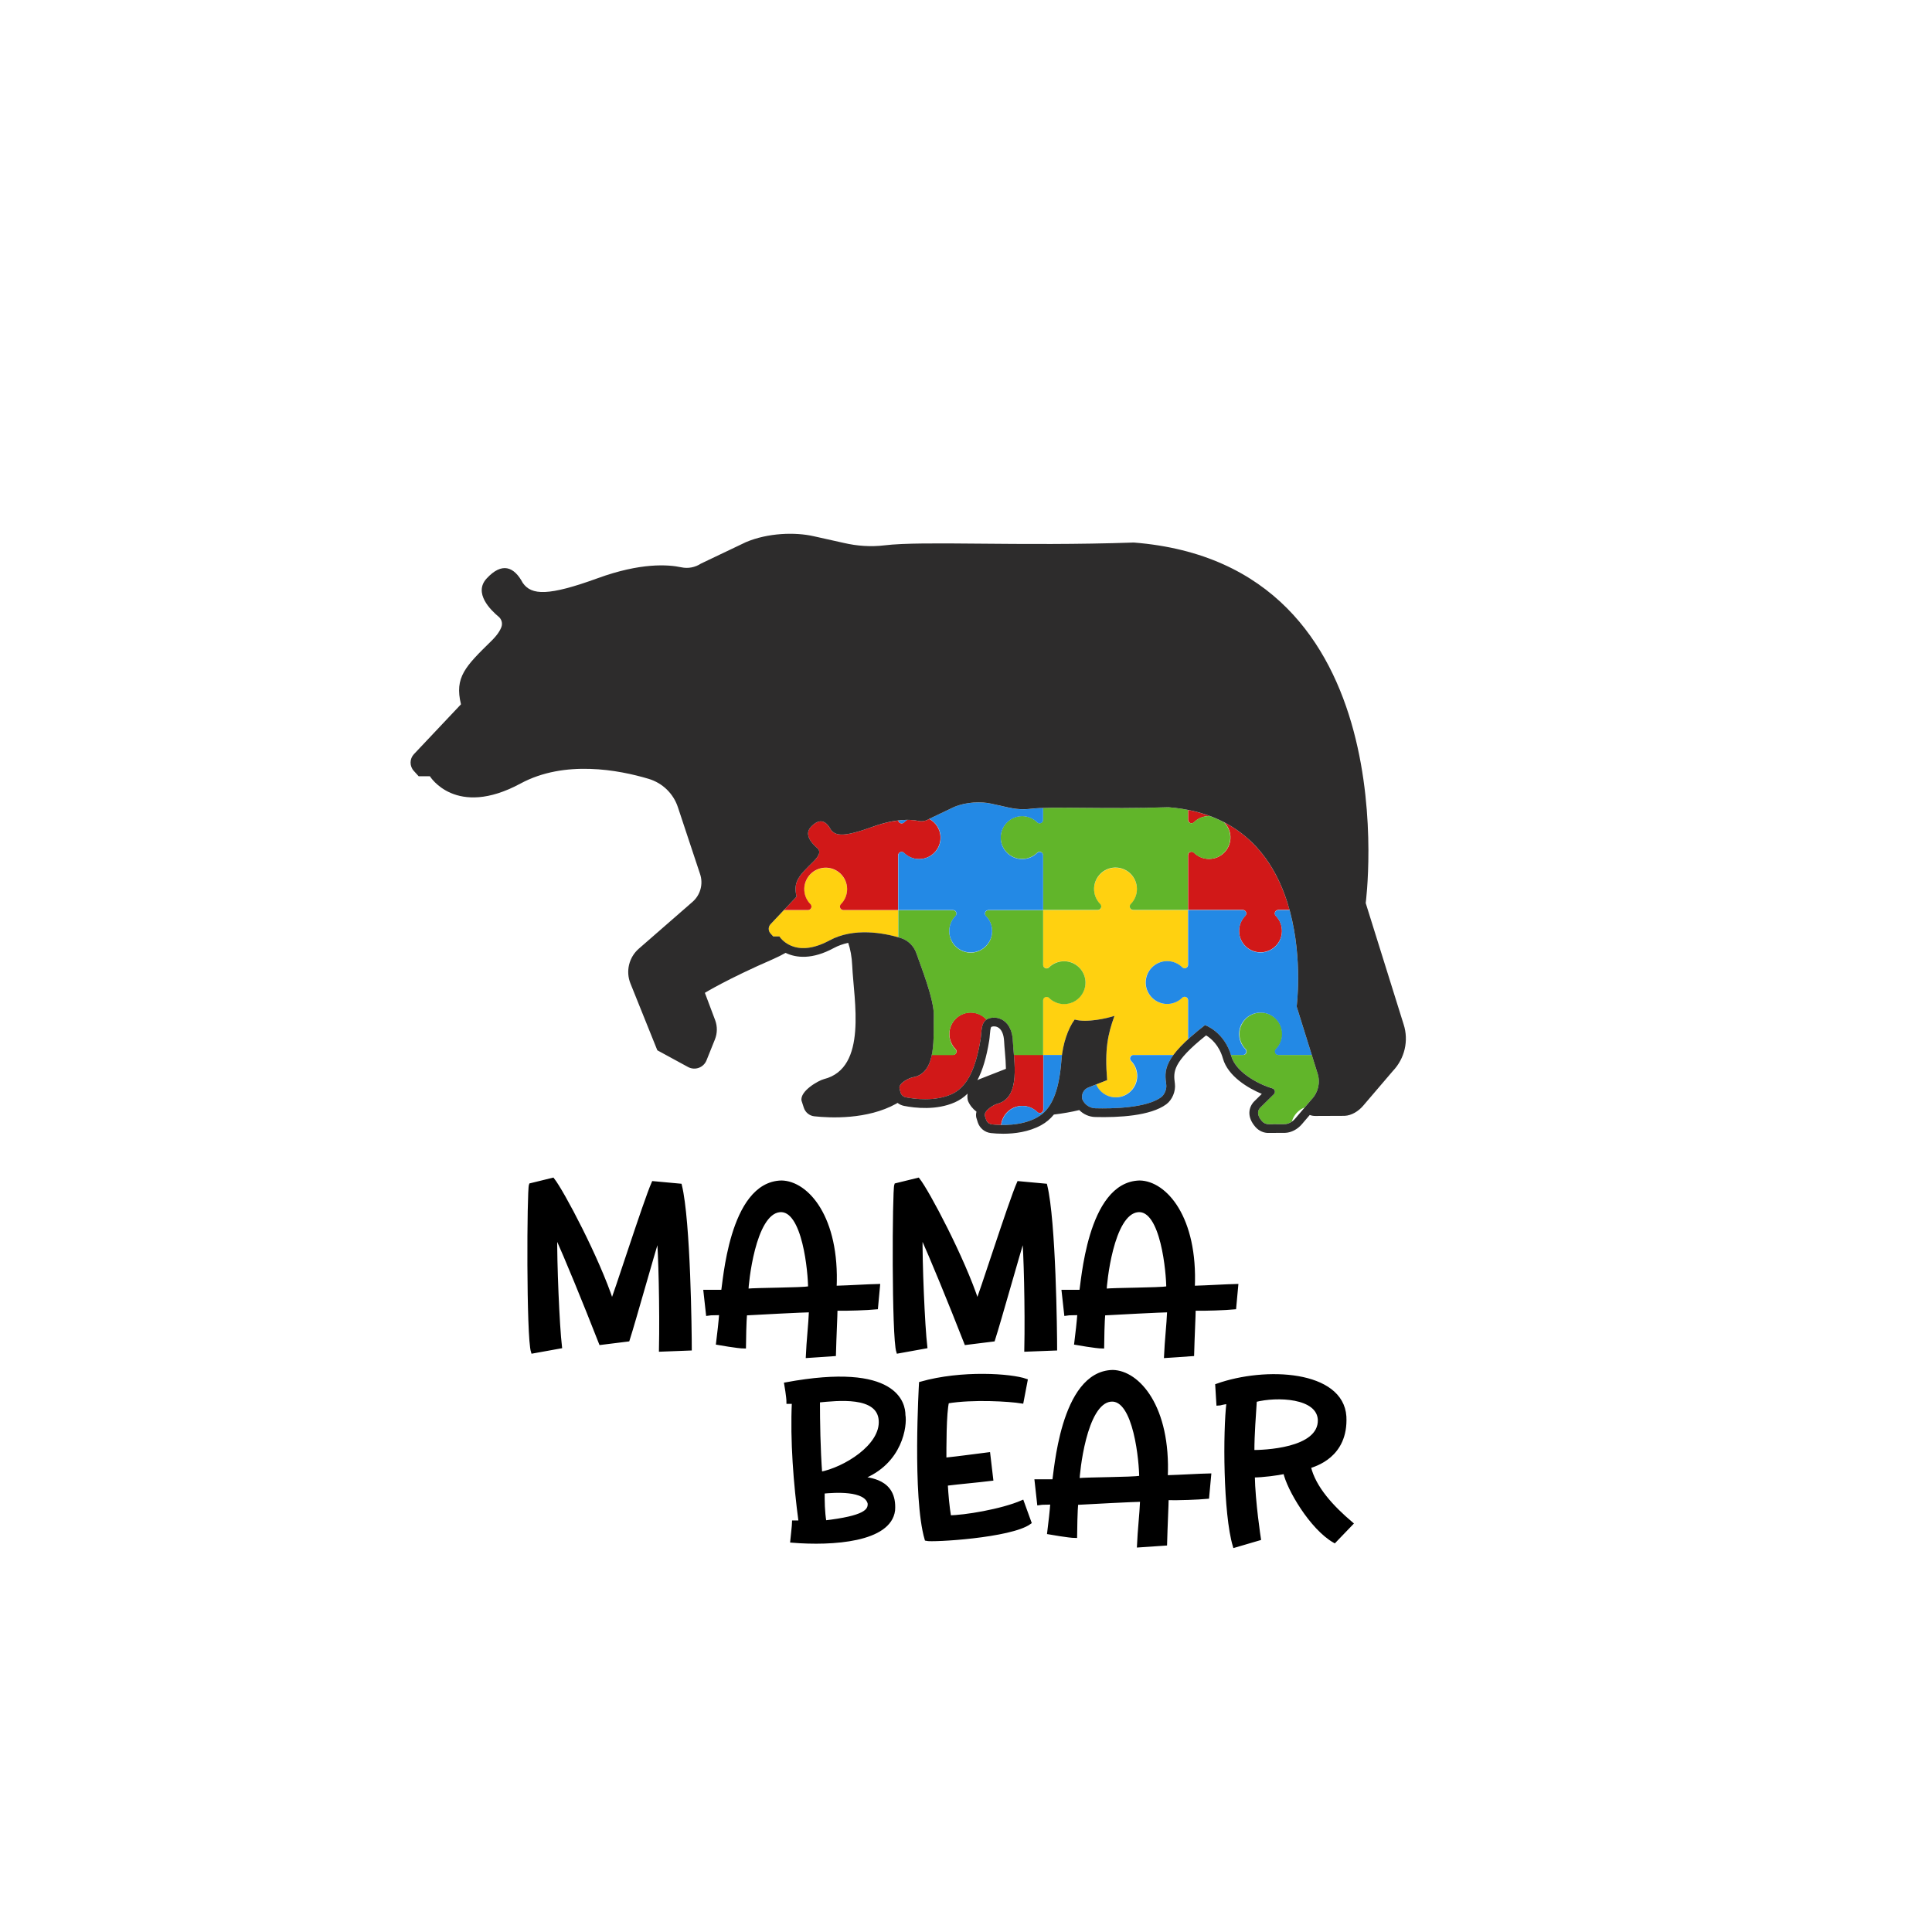 <?xml version="1.0" encoding="utf-8"?>
<!-- Generator: Adobe Illustrator 21.0.0, SVG Export Plug-In . SVG Version: 6.00 Build 0)  -->
<svg version="1.1" id="Mode_Isolation" xmlns="http://www.w3.org/2000/svg" xmlns:xlink="http://www.w3.org/1999/xlink" x="0px"
	 y="0px" viewBox="0 0 1080 1080" style="enable-background:new 0 0 1080 1080;" xml:space="preserve">
<style type="text/css">
	.st0{stroke:#000000;stroke-width:2;stroke-miterlimit:10;}
	.st1{fill:#FFD110;}
	.st2{fill:#D11818;}
	.st3{fill:#61B52A;}
	.st4{fill:#2389E5;}
	.st5{fill:#2D2C2C;}
</style>
<path class="st0" d="M505.15,791.08c0-6.16-3.9-28.8-65.77-17.36c0,0,1.26,7.17,1.26,10.06c2.89,0,0.13,0,3.02,0
	c-1.01,21.5,0.88,45.65,3.77,67.16c-2.89,0-0.75,0-3.65,0c0,1.01-1.01,10.44-1.01,10.44c22.89,1.89,54.46-0.38,56.59-17.1
	c1.26-17.23-14.46-17.1-17.86-18.11C503.89,817.62,506.15,796.49,505.15,791.08z M486.03,840.38c0.25,4.28-2.64,7.92-25.03,10.56
	c-1.01-6.16-1.01-11.57-1.01-16.98C466.54,833.34,484.02,832.08,486.03,840.38z M458.62,823.78c-1.01-13.58-1.26-29.18-1.26-40.75
	c10.56-1.01,33.7-3.77,34.84,10.82C493.33,808.44,471.95,821.26,458.62,823.78z M571.43,839.63l4.15,11.44
	c-10.44,7.67-54.45,10.19-57.72,9.31c-6.92-23.52-3.14-87.03-3.14-87.03c23.01-6.54,50.56-4.53,58.73-1.63l-2.26,11.82
	c-6.92-1.13-27.29-2.39-41.63,0c-1.63,6.04-1.51,26.91-1.51,32.32c8.55-0.88,16.35-2.01,24.52-3.02l1.64,13.96
	c-8.17,1.01-17.23,1.76-25.4,2.77c0.38,6.41,0.88,12.33,1.89,18.49C538.85,848.05,559.86,844.66,571.43,839.63z M621.98,766.81
	c-28.67,0.63-31.82,57.73-32.82,61.12c-2.01,0-6.67,0-9.81,0l1.38,12.45c2.14-0.38,4.9-0.13,7.42-0.38
	c-0.25,3.9-1.13,11.82-1.76,16.73c0,0,11.32,2.01,14.71,2.01c0-2.89,0.25-14.84,0.63-18.49c6.29-0.38,33.2-1.76,36.6-1.76
	c-0.38,8.8-1.38,16.6-1.76,25.53l14.84-1.01c0.25-9.94,0.88-22.01,0.88-25.4c7.04,0.13,17.23-0.25,22.64-0.75l1.13-12.2
	c-6.16,0.13-15.34,0.75-24.27,1.01C653.54,786.55,636.19,767.06,621.98,766.81z M602.48,827.3c0-2.89,3.65-43.39,18.49-44.77
	c13.83-1.26,16.85,35.21,16.85,43.39C632.41,826.8,608.64,826.67,602.48,827.3z M731.77,819.88c2.89-1.01,21-5.79,19.87-28.04
	c-1.63-24.78-44.14-27.04-71.31-17.36l0.63,10.31c1.01,0,2.77-0.88,5.66-0.88c-2.01,16.1-1.89,62.25,3.52,80.24l13.71-4.02
	c0,0-3.14-20.37-3.4-35.21c5.41,0,13.71-1.13,17.86-2.01c1.89,9.18,14.71,31.19,27.67,38.61l9.43-9.81
	C744.85,842.77,734.54,831.83,731.77,819.88z M700.21,811.58c0-10.44,0.88-20.25,1.38-28.8c12.2-3.14,35.46-2.39,36.09,10.94
	C738.06,810.83,705.62,811.58,700.21,811.58z"/>
<path class="st0" d="M380.18,662.66c4.9,20,5.53,82.63,5.53,91.3l-16.35,0.63c0.5-22.76-0.38-55.96-1.26-63.89
	c-3.02,9.31-13.71,47.66-17.1,58.23l-15.22,1.89c-9.31-23.77-18.86-47.04-25.28-61.37c-0.25,16.1,1.26,51.69,2.64,63.38l-15.34,2.77
	c-2.64-8.05-2.26-90.17-1.13-93.19l12.32-3.02c5.28,6.67,25.15,44.14,33.08,68.42c1.01-1.01,18.36-55.71,23.14-66.53L380.18,662.66z
	 M466.68,719.76c8.93-0.25,18.11-0.88,24.27-1.01l-1.13,12.2c-5.41,0.5-15.59,0.88-22.64,0.75c0,3.4-0.63,15.47-0.88,25.4
	l-14.84,1.01c0.38-8.93,1.38-16.73,1.76-25.53c-3.4,0-30.31,1.38-36.6,1.76c-0.38,3.65-0.63,15.59-0.63,18.49
	c-3.4,0-14.71-2.01-14.71-2.01c0.63-4.91,1.51-12.83,1.76-16.73c-2.52,0.25-5.28,0-7.42,0.38l-1.38-12.45c3.14,0,7.8,0,9.81,0
	c1.01-3.4,4.15-60.49,32.82-61.12C451.09,661.15,468.44,680.65,466.68,719.76z M452.72,720.01c0-8.17-3.02-44.65-16.85-43.39
	c-14.84,1.38-18.49,41.88-18.49,44.77C423.54,720.76,447.31,720.89,452.72,720.01z M569.44,661.28
	c-4.78,10.82-22.13,65.52-23.14,66.53c-7.92-24.27-27.79-61.75-33.08-68.42l-12.32,3.02c-1.13,3.02-1.51,85.14,1.13,93.19
	l15.34-2.77c-1.38-11.7-2.89-47.29-2.64-63.38c6.41,14.34,15.97,37.6,25.28,61.37l15.22-1.89c3.4-10.56,14.09-48.92,17.1-58.23
	c0.88,7.92,1.76,41.13,1.26,63.89l16.35-0.63c0-8.68-0.63-71.31-5.53-91.3L569.44,661.28z M691.18,718.75l-1.13,12.2
	c-5.41,0.5-15.59,0.88-22.64,0.75c0,3.4-0.63,15.47-0.88,25.4l-14.84,1.01c0.38-8.93,1.38-16.73,1.76-25.53
	c-3.4,0-30.31,1.38-36.6,1.76c-0.38,3.65-0.63,15.59-0.63,18.49c-3.4,0-14.71-2.01-14.71-2.01c0.63-4.91,1.51-12.83,1.76-16.73
	c-2.52,0.25-5.28,0-7.42,0.38l-1.38-12.45c3.14,0,7.8,0,9.81,0c1.01-3.4,4.15-60.49,32.82-61.12c14.21,0.25,31.57,19.75,29.81,58.86
	C675.84,719.51,685.02,718.88,691.18,718.75z M652.95,720.01c0-8.17-3.02-44.65-16.85-43.39c-14.84,1.38-18.49,41.88-18.49,44.77
	C623.77,720.76,647.54,720.89,652.95,720.01z"/>
<path class="st1" d="M640.38,549.74c0.25,6.23,5.35,11.28,11.58,11.47c3.44,0.11,6.57-1.23,8.82-3.46c1.21-1.2,3.28-0.31,3.28,1.39
	v21.86c-3.63,3.32-6.25,6.19-8.12,8.72h-22.46c-1.71,0-2.6,2.07-1.39,3.28c2.23,2.25,3.57,5.38,3.46,8.82
	c-0.2,6.23-5.25,11.32-11.47,11.58c-5.11,0.21-9.54-2.79-11.46-7.14l6.28-2.46c-1.41-17.34,0.33-25.45,4.1-35.93
	c-3.76,1.29-15.48,4.04-22.25,2.06c-3.28,4.36-6.06,11.83-7.09,19.8h-10.57v-30.58c0-1.71,2.07-2.59,3.28-1.39
	c2.16,2.14,5.14,3.47,8.43,3.47c6.78,0,12.24-5.64,11.97-12.48c-0.25-6.23-5.35-11.28-11.58-11.47c-3.44-0.11-6.57,1.23-8.82,3.46
	c-1.21,1.2-3.28,0.31-3.28-1.39v-30.58h30.58c1.71,0,2.6-2.07,1.39-3.28c-2.23-2.25-3.57-5.38-3.46-8.82
	c0.2-6.23,5.25-11.32,11.47-11.58c6.84-0.28,12.48,5.19,12.48,11.97c0,3.29-1.32,6.26-3.47,8.43c-1.2,1.21-0.32,3.28,1.39,3.28
	h30.58v30.58c0,1.71-2.07,2.59-3.28,1.39c-2.16-2.14-5.14-3.47-8.43-3.47C645.57,537.26,640.1,542.9,640.38,549.74z M470.07,505.55
	c2.14-2.16,3.47-5.14,3.47-8.43c0-6.78-5.64-12.24-12.48-11.97c-6.23,0.25-11.28,5.35-11.47,11.58c-0.11,3.44,1.23,6.57,3.46,8.82
	c1.2,1.21,0.31,3.28-1.39,3.28h-13.54l-7.37,7.81c-1.36,1.44-1.39,3.69-0.05,5.16l1.52,1.68h3.47c0,0,7.97,13.06,27.98,2.25
	c13.09-7.08,28.96-4.46,38.37-1.8v-15.09h-30.58C469.75,508.83,468.87,506.77,470.07,505.55z"/>
<path class="st2" d="M713.15,511.93c2.23,2.25,3.57,5.38,3.46,8.82c-0.2,6.23-5.25,11.32-11.47,11.58
	c-6.84,0.28-12.48-5.19-12.48-11.97c0-3.29,1.32-6.26,3.47-8.43c1.2-1.21,0.32-3.28-1.39-3.28h-30.58v-30.58
	c0-1.71,2.07-2.59,3.28-1.39c2.16,2.14,5.14,3.47,8.43,3.47c6.78,0,12.24-5.64,11.97-12.48c-0.13-3.12-1.47-5.94-3.56-8.01
	c20.8,10.78,31.36,30.03,36.58,48.99h-6.31C712.84,508.66,711.95,510.72,713.15,511.93z M667.44,459.66
	c2.25-2.23,5.38-3.57,8.82-3.46c0.08,0,0.16,0.03,0.24,0.03c-3.82-1.42-7.92-2.6-12.34-3.47v5.51
	C664.16,459.98,666.22,460.86,667.44,459.66z M505.33,476.76c2.16,2.14,5.14,3.47,8.43,3.47c6.78,0,12.24-5.64,11.97-12.48
	c-0.18-4.31-2.7-8.02-6.29-9.98l-0.02,0.01c-1.79,1.17-3.97,1.59-6.06,1.13c-1.5-0.32-3.59-0.6-6.28-0.59
	c-0.62,0.42-1.21,0.89-1.75,1.42c-1.13,1.12-2.99,0.41-3.23-1.08c-3.98,0.47-8.78,1.51-14.54,3.61
	c-15.21,5.53-20.49,5.34-23.18,1.44c-2.71-5.06-6.45-6.46-11.16-1.35c-4.13,4.5,1.24,9.76,3.7,11.8c0.93,0.78,1.28,2.05,0.86,3.18
	c-0.42,1.13-1.32,2.57-3.1,4.31c-8.05,7.89-11.44,11.23-9.4,19.59l-7.07,7.49h13.45c1.71,0,2.6-2.07,1.39-3.28
	c-2.23-2.25-3.57-5.38-3.46-8.82c0.2-6.23,5.25-11.32,11.47-11.58c6.84-0.28,12.48,5.19,12.48,11.97c0,3.29-1.32,6.26-3.47,8.43
	c-1.2,1.21-0.32,3.28,1.39,3.28h30.58v-30.58C502.05,476.44,504.11,475.56,505.33,476.76z M551.07,570.27
	c0.13-0.11,0.3-0.2,0.45-0.3c-2.29-2.53-5.62-4.11-9.34-3.96c-6.23,0.25-11.28,5.35-11.47,11.58c-0.11,3.44,1.23,6.57,3.46,8.82
	c1.2,1.21,0.31,3.28-1.39,3.28h-11.9c-1.29,6.3-4.16,11.48-10.59,12.52c-1.7,0.27-7.76,3.02-7.48,6.04l0.51,2.22
	c0.34,1.49,1.51,2.64,3.02,2.94c4.9,0.96,16.2,2.47,25.52-1.69c7.94-3.53,13.32-12.4,16.31-30.84
	C548.77,577.16,548.31,572.47,551.07,570.27z M557.45,617.04c-1.67,0.42-7.47,3.67-6.93,6.66l0.7,2.17c0.47,1.45,1.74,2.5,3.26,2.67
	c1.31,0.14,3.08,0.28,5.13,0.32c0.66-5.99,5.69-10.67,11.85-10.67c3.29,0,6.26,1.32,8.43,3.47c1.21,1.2,3.28,0.32,3.28-1.39v-30.58
	h-16.38C567.7,600.54,568.23,614.33,557.45,617.04z"/>
<path class="st3" d="M683.98,459.51c2.19,2.08,3.62,4.96,3.75,8.16c0.28,6.84-5.19,12.48-11.97,12.48c-3.29,0-6.26-1.32-8.43-3.47
	c-1.21-1.2-3.28-0.32-3.28,1.39v30.58h-30.58c-1.71,0-2.59-2.07-1.39-3.28c2.14-2.16,3.47-5.14,3.47-8.43
	c0-6.78-5.64-12.24-12.48-11.97c-6.23,0.25-11.28,5.35-11.47,11.58c-0.11,3.44,1.23,6.57,3.46,8.82c1.2,1.21,0.31,3.28-1.39,3.28
	h-30.58v-30.58c0-1.71-2.07-2.6-3.28-1.39c-2.25,2.23-5.38,3.57-8.82,3.46c-6.23-0.2-11.32-5.25-11.58-11.47
	c-0.28-6.84,5.19-12.48,11.97-12.48c3.29,0,6.26,1.32,8.43,3.47c1.21,1.2,3.28,0.32,3.28-1.39v-6.6c14.52-0.5,39.9,0.62,70.08-0.41
	c3.83,0.3,7.45,0.81,10.89,1.48v5.53c0,1.71,2.07,2.6,3.28,1.39c2.25-2.23,5.38-3.57,8.82-3.46c0.14,0,0.26,0.04,0.4,0.05
	C679.16,457.23,681.64,458.31,683.98,459.51z M595.21,537.35c-3.44-0.11-6.57,1.23-8.82,3.46c-1.21,1.2-3.28,0.31-3.28-1.39v-30.58
	h-30.58c-1.71,0-2.6,2.07-1.39,3.28c2.23,2.25,3.57,5.38,3.46,8.82c-0.2,6.23-5.25,11.32-11.47,11.58
	c-6.84,0.28-12.48-5.19-12.48-11.97c0-3.29,1.32-6.26,3.47-8.43c1.2-1.21,0.32-3.28-1.39-3.28h-30.58v15.12
	c0.38,0.11,0.77,0.22,1.12,0.32c4.25,1.28,7.63,4.52,9.03,8.75c1.89,5.69,10.08,25.8,9.7,35.04c-0.24,5.68,0.38,14.47-1.14,21.74
	h11.87c1.71,0,2.6-2.07,1.39-3.28c-2.23-2.25-3.57-5.38-3.46-8.82c0.2-6.23,5.25-11.32,11.47-11.58c3.69-0.15,7,1.41,9.29,3.91
	c4-2.69,14.16-1.5,14.76,11.98c0.1,2.21,0.37,4.9,0.61,7.78h16.32v-30.58c0-1.71,2.07-2.59,3.28-1.39c2.16,2.14,5.14,3.47,8.43,3.47
	c6.78,0,12.24-5.64,11.97-12.48C606.54,542.59,601.44,537.54,595.21,537.35z M736.56,600.16l-3.26-10.43h-18.56
	c-1.71,0-2.59-2.07-1.39-3.28c2.14-2.16,3.47-5.14,3.47-8.43c0-6.78-5.64-12.24-12.48-11.97c-6.23,0.25-11.28,5.35-11.47,11.58
	c-0.11,3.44,1.23,6.57,3.46,8.82c1.2,1.21,0.31,3.28-1.39,3.28h-6.84c0.07,0.22,0.15,0.42,0.21,0.64
	c2.83,9.95,17.4,16.5,22.91,18.01c1.45,0.39,1.94,2.22,0.86,3.28l-7.54,7.43c-2.56,2.69-0.73,5.79,0.93,7.67
	c0.98,1.12,2.44,1.72,3.93,1.66l8.9-0.04c1.37-0.06,2.7-0.64,3.86-1.46c1.04-3.62,3.7-6.52,7.18-7.86l3.87-4.53
	C736.88,610.7,738.17,605.18,736.56,600.16z"/>
<path class="st4" d="M551.14,512.01c2.23,2.25,3.57,5.38,3.46,8.82c-0.2,6.23-5.25,11.32-11.47,11.58
	c-6.84,0.28-12.48-5.19-12.48-11.97c0-3.29,1.32-6.26,3.47-8.43c1.2-1.21,0.32-3.28-1.39-3.28h-30.58v-30.58
	c0-1.71,2.07-2.59,3.28-1.39c2.16,2.14,5.14,3.47,8.43,3.47c6.78,0,12.24-5.64,11.97-12.48c-0.18-4.33-2.72-8.05-6.34-10.01
	l13.84-6.6c6.81-2.88,15.18-3.14,20.94-1.83l9.34,2.09c4.08,0.94,8.31,1.24,12.46,0.74c1.92-0.23,4.31-0.38,7.04-0.47v6.68
	c0,1.71-2.07,2.59-3.28,1.39c-2.16-2.14-5.14-3.47-8.43-3.47c-6.78,0-12.24,5.64-11.97,12.48c0.25,6.23,5.35,11.28,11.58,11.47
	c3.44,0.11,6.57-1.23,8.82-3.46c1.21-1.2,3.28-0.31,3.28,1.39v30.58h-30.58C550.83,508.73,549.94,510.8,551.14,512.01z
	 M505.43,459.74c0.53-0.53,1.12-1,1.74-1.42c-1.46,0-3.15,0.11-4.98,0.33C502.43,460.15,504.29,460.86,505.43,459.74z
	 M724.83,562.66c0,0,3.53-26.64-3.95-53.9h-6.34c-1.71,0-2.6,2.07-1.39,3.28c2.23,2.25,3.57,5.38,3.46,8.82
	c-0.2,6.23-5.25,11.32-11.47,11.58c-6.84,0.28-12.48-5.19-12.48-11.97c0-3.29,1.32-6.26,3.47-8.43c1.2-1.21,0.32-3.28-1.39-3.28
	h-30.58v30.58c0,1.71-2.07,2.59-3.28,1.39c-2.16-2.14-5.14-3.47-8.43-3.47c-6.78,0-12.24,5.64-11.97,12.48
	c0.25,6.23,5.35,11.28,11.58,11.47c3.44,0.11,6.57-1.23,8.82-3.46c1.21-1.2,3.28-0.31,3.28,1.39v21.77c2.6-2.38,5.72-4.98,9.45-7.87
	c0,0,10.45,3.56,14.49,16.69h6.65c1.71,0,2.6-2.07,1.39-3.28c-2.23-2.25-3.57-5.38-3.46-8.82c0.2-6.23,5.25-11.32,11.47-11.58
	c6.84-0.28,12.48,5.19,12.48,11.97c0,3.29-1.32,6.26-3.47,8.43c-1.2,1.21-0.32,3.28,1.39,3.28h18.75L724.83,562.66z M633.66,589.74
	c-1.71,0-2.6,2.07-1.39,3.28c2.23,2.25,3.57,5.38,3.46,8.82c-0.2,6.23-5.25,11.32-11.47,11.58c-5.14,0.21-9.59-2.82-11.49-7.21
	l-4.36,1.71c-2.65,1.02-4.11,3.88-3.39,6.62c1.25,2.96,4.12,4.93,7.34,5.01c9.33,0.24,28.46-0.09,36.71-6.16
	c1.94-1.43,3.18-4.58,2.88-6.96c-0.61-4.87-1.37-9.42,3.99-16.67H633.66z M583.28,620.32c0,1.71-2.07,2.59-3.28,1.39
	c-2.16-2.14-5.14-3.47-8.43-3.47c-6.15,0-11.17,4.65-11.85,10.62c5.69,0.1,13.51-0.59,20.03-4.2c7.61-4.2,12.21-13.5,13.6-32.13
	c0.07-0.94,0.18-1.87,0.3-2.8h-10.37V620.32z"/>
<path class="st5" d="M784.65,572.67l-21.21-67.85c0,0,25.16-189.37-129.65-201.54c-64.83,2.22-117.5-1.07-139.47,1.58
	c-7.52,0.9-15.17,0.37-22.55-1.34l-16.9-3.77c-10.42-2.36-25.57-1.9-37.89,3.31l-25.18,12.01c-3.24,2.12-7.18,2.87-10.96,2.05
	c-7.4-1.58-22.7-2.65-46.68,6.09c-27.52,10.01-37.06,9.67-41.94,2.61c-4.89-9.16-11.66-11.69-20.19-2.44
	c-7.48,8.13,2.24,17.66,6.7,21.36c1.68,1.41,2.31,3.7,1.56,5.75s-2.39,4.65-5.6,7.79c-14.56,14.27-20.7,20.31-17,35.43l-26.3,27.86
	c-2.46,2.61-2.51,6.67-0.1,9.33l2.75,3.04h6.28c0,0,14.42,23.62,50.63,4.07c24.72-13.37,54.96-7.62,71.65-2.63
	c7.7,2.31,13.81,8.18,16.34,15.83c3.63,10.93,9.06,27.3,12.42,37.43c1.85,5.55,0.17,11.66-4.24,15.51l-30.05,26.2
	c-5.5,4.82-7.38,12.61-4.65,19.41l15.03,37.36l17.14,9.33c3.87,2.12,8.69,0.39,10.35-3.7l4.72-11.74c1.36-3.43,1.41-7.26,0.12-10.72
	l-5.75-15.29c0,0,12.57-7.74,38.06-18.82c2.59-1.13,4.93-2.31,7.06-3.52c6.01,2.93,15.02,3.74,26.82-2.63
	c2.61-1.41,5.38-2.36,8.18-2.99c1.19,3.51,2.03,7.73,2.25,12.82c0.85,19.09,8.79,57.18-15.8,63.37
	c-3.02,0.75-13.52,6.65-12.54,12.05l1.27,3.92c0.85,2.63,3.14,4.53,5.89,4.82c8.99,0.97,29.59,1.92,45.73-7.01
	c0.27-0.15,0.52-0.33,0.79-0.48c1.05,0.82,2.28,1.4,3.64,1.67c6.2,1.22,18.14,2.57,28.44-2.02c2.64-1.17,4.99-2.78,7.08-4.84
	c-0.2,1.32-0.16,2.68,0.19,4.04c1.04,2.46,2.72,4.51,4.77,6.06c-0.26,0.99-0.34,2.03-0.14,3.15l0.86,2.8
	c1.07,3.29,3.96,5.65,7.37,6.01c1.85,0.2,4.2,0.37,6.84,0.37c6.33,0,14.36-0.97,21.32-4.83c2.7-1.49,5.02-3.45,7.02-5.9
	c4.88-0.59,9.68-1.41,14.19-2.5c2.33,2.35,5.5,3.8,8.91,3.88c13.26,0.34,30.89-0.61,39.72-7.11c3.32-2.44,5.35-7.27,4.83-11.49
	l-0.05-0.4c-0.78-6.16-1.46-11.51,17.49-26.64c2.74,1.67,7.29,5.46,9.41,12.95c2.85,10.03,14.32,16.69,21.73,19.76l-4.34,4.28
	c-2.94,3.1-4.28,8.46,0.8,14.24c1.96,2.23,4.79,3.45,7.61,3.31l9.09-0.05c3.32-0.15,6.77-1.94,9.21-4.8l4.43-5.18
	c1.07,0.37,2.21,0.59,3.37,0.54l16.1-0.07c3.95-0.17,7.79-2.61,10.35-5.6l16.63-19.46C785.24,591.74,787.58,581.76,784.65,572.67z
	 M547.24,603.38c-0.31,0.12-0.59,0.29-0.88,0.44c2.95-5.57,5.11-12.85,6.62-22.17c0.17-1.04,0.27-2.15,0.36-3.27
	c0.11-1.33,0.33-3.81,0.77-4.3c0.38-0.28,1.92-0.65,3.51,0.1c2.2,1.04,3.52,3.9,3.7,8.06c0.08,1.69,0.24,3.63,0.43,5.73
	c0.29,3.32,0.53,6.54,0.57,9.51L547.24,603.38z M733.21,614.54l-9.19,10.76c-1.41,1.66-3.54,3-5.72,3.1l-8.9,0.04
	c-1.49,0.07-2.95-0.54-3.93-1.66c-1.66-1.88-3.49-4.98-0.93-7.67l7.54-7.43c1.08-1.06,0.59-2.89-0.86-3.28
	c-5.51-1.51-20.08-8.06-22.91-18.01c-3.88-13.68-14.7-17.34-14.7-17.34c-23.99,18.59-22.65,25.56-21.66,33.37
	c0.3,2.38-0.94,5.53-2.88,6.96c-8.25,6.07-27.38,6.41-36.71,6.16c-3.22-0.08-6.08-2.05-7.34-5.01c-0.71-2.75,0.74-5.6,3.39-6.62
	l10.49-4.11c-1.41-17.34,0.33-25.45,4.1-35.93c-3.76,1.29-15.48,4.04-22.25,2.06c-3.66,4.87-6.72,13.61-7.39,22.6
	c-1.39,18.63-5.99,27.93-13.6,32.13c-8.92,4.94-20.31,4.42-25.28,3.88c-1.52-0.16-2.79-1.21-3.26-2.67l-0.7-2.17
	c-0.54-2.99,5.26-6.25,6.93-6.66c13.6-3.42,9.21-24.47,8.74-35.02c-0.62-13.88-11.38-14.74-15.12-11.75
	c-2.76,2.21-2.31,6.89-2.91,10.6c-2.98,18.44-8.37,27.31-16.31,30.84c-9.32,4.15-20.62,2.65-25.52,1.69
	c-1.5-0.29-2.67-1.45-3.02-2.94l-0.51-2.22c-0.28-3.02,5.78-5.77,7.48-6.04c13.84-2.24,11.28-23.59,11.72-34.14
	c0.38-9.24-7.81-29.35-9.7-35.04c-1.4-4.23-4.78-7.47-9.03-8.75c-9.22-2.76-25.94-5.94-39.6,1.45
	c-20.02,10.81-27.98-2.25-27.98-2.25h-3.47l-1.52-1.68c-1.33-1.47-1.31-3.72,0.05-5.16l14.54-15.4c-2.05-8.36,1.35-11.7,9.4-19.59
	c1.78-1.74,2.68-3.18,3.1-4.31c0.42-1.13,0.07-2.4-0.86-3.18c-2.46-2.05-7.83-7.31-3.7-11.8c4.71-5.12,8.45-3.72,11.16,1.35
	c2.69,3.9,7.97,4.09,23.18-1.44c13.26-4.83,21.71-4.24,25.8-3.37c2.09,0.46,4.27,0.04,6.06-1.13l13.92-6.64
	c6.81-2.88,15.18-3.14,20.94-1.83l9.34,2.09c4.08,0.94,8.31,1.24,12.46,0.74c12.14-1.47,41.26,0.35,77.09-0.87
	c85.57,6.73,71.66,111.4,71.66,111.4l11.72,37.5C738.17,605.18,736.88,610.7,733.21,614.54z"/>
</svg>
